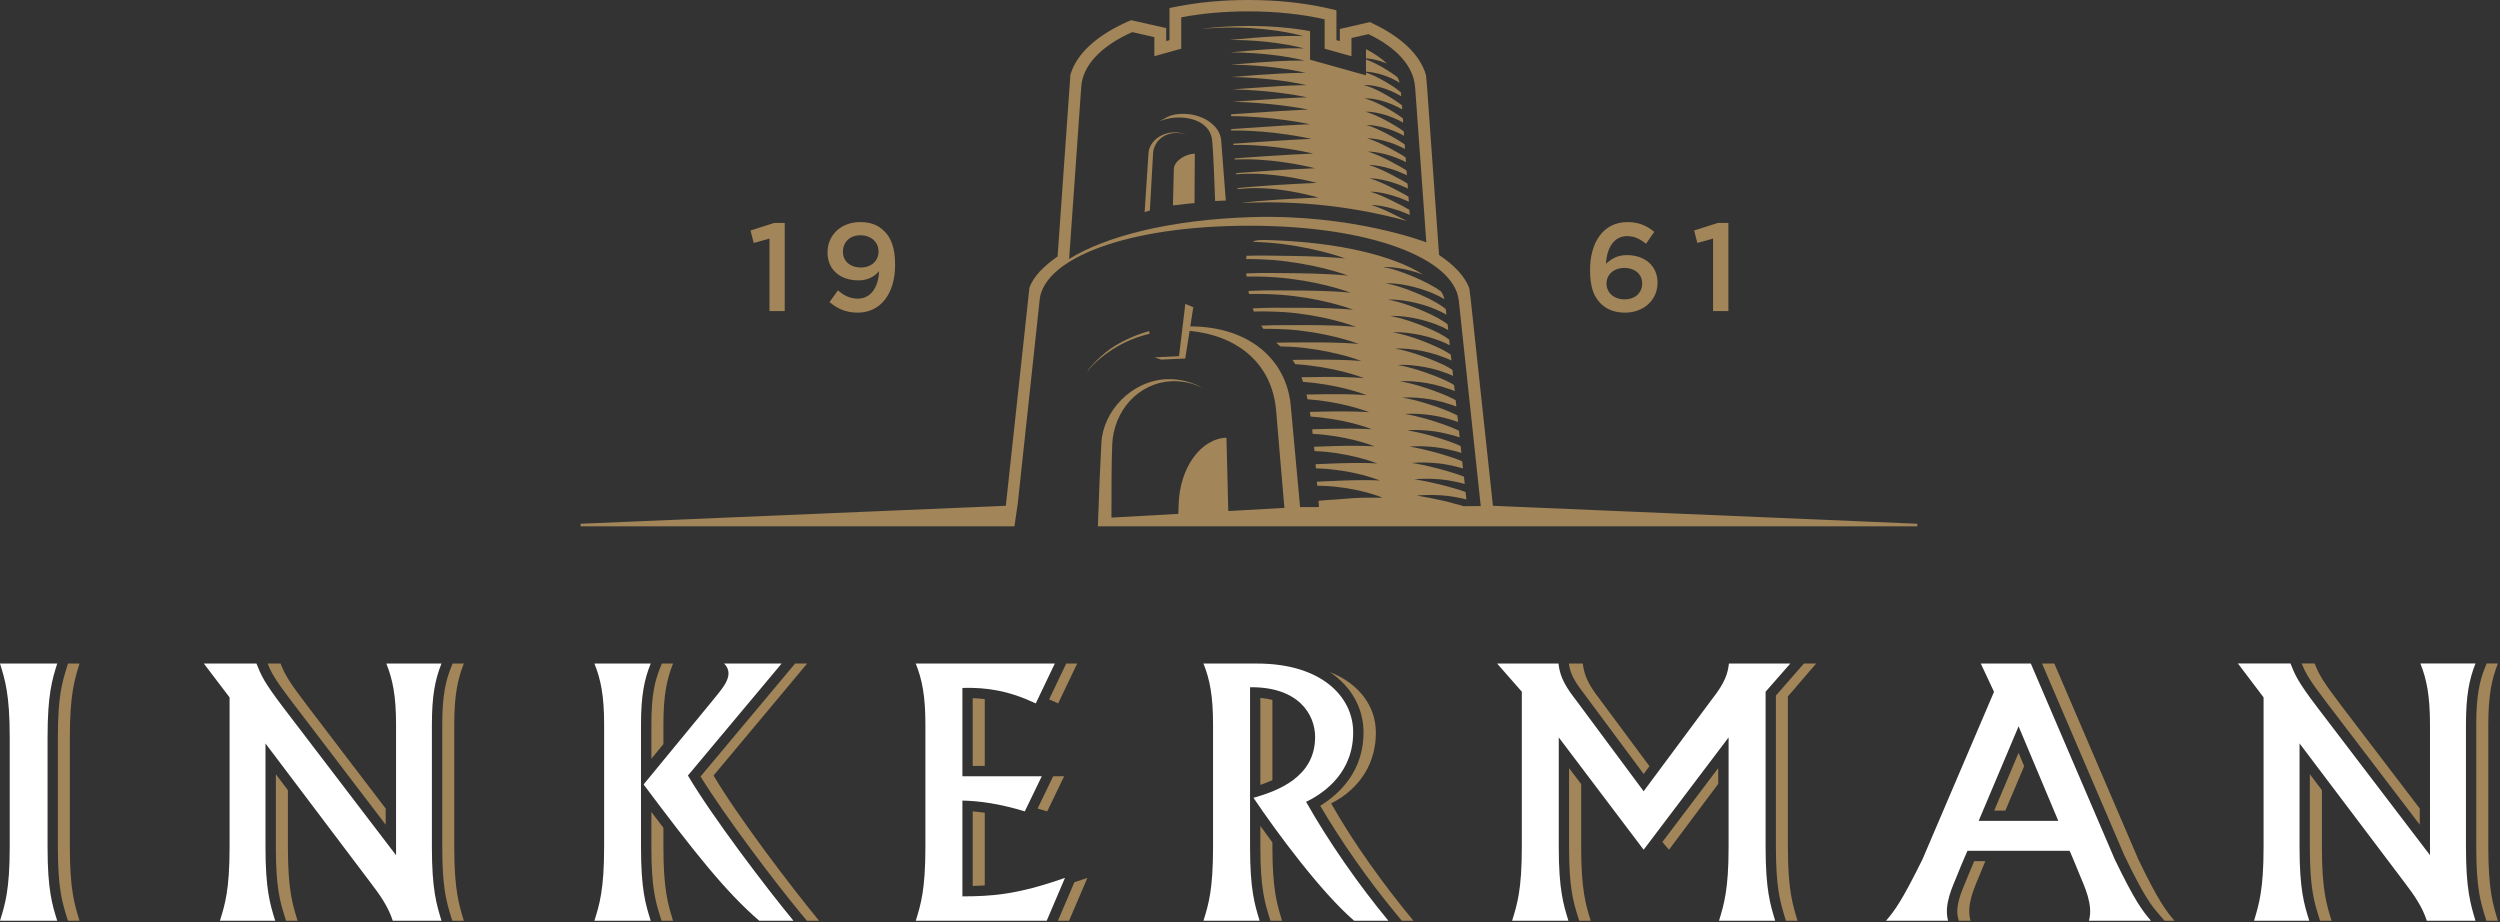 <?xml version="1.0" encoding="UTF-8" standalone="no"?>
<!DOCTYPE svg PUBLIC "-//W3C//DTD SVG 1.1//EN" "http://www.w3.org/Graphics/SVG/1.1/DTD/svg11.dtd">
<svg width="100%" height="100%" viewBox="0 0 2570 948" version="1.1" xmlns="http://www.w3.org/2000/svg" xmlns:xlink="http://www.w3.org/1999/xlink" xml:space="preserve" xmlns:serif="http://www.serif.com/" style="fill-rule:evenodd;clip-rule:evenodd;stroke-linejoin:round;stroke-miterlimit:2;">
    <rect x="0" y="0" width="2570" height="948" fill="#333333" stroke="none"/>
    <g transform="matrix(1,0,0,1,0,-0.254)">
        <g transform="matrix(4.167,0,0,4.167,0,0)">
            <g transform="matrix(0.391,0,0,0.391,0,0.037)">
                <path d="M1569.99,457.281C1569.99,438.842 1572.12,428.621 1576.04,418.686L1568.97,418.686L1567.95,421.098C1564.51,429.745 1562.39,438.801 1562.39,457.281L1562.39,534.493C1562.39,560.189 1565,568.754 1568.03,578.628L1568.76,581L1576.04,581C1572.94,570.82 1569.99,561.579 1569.99,534.493L1569.99,457.281ZM1465,498.616L1457.39,488.518L1457.39,534.493C1457.39,560.394 1460.05,568.98 1463.16,578.853L1463.85,581L1471.09,581C1467.94,570.82 1465,561.579 1465,534.493L1465,498.616ZM1467.17,442.277L1526.74,520.408L1526.74,510.187L1477.96,446.242C1465.57,429.95 1463.32,426.045 1460.42,418.686L1452.2,418.686C1454.57,424.451 1456.82,428.743 1467.17,442.277ZM1252.64,543.386L1245.61,543.386C1244.34,546.288 1242.58,550.499 1240.99,554.445C1240.66,555.324 1240.29,556.203 1239.89,557.143C1237.19,563.582 1233.55,572.414 1235.47,579.303L1235.92,581L1243.28,581C1240.42,570.778 1246.14,559.29 1249.08,552.053C1250.27,549.089 1251.54,546.002 1252.64,543.386ZM1340.3,539.665C1353.18,566.404 1357.51,571.474 1362.09,576.789L1365.73,581L1371.99,581C1366.71,574.785 1362.01,568.898 1349.17,542.241L1296.18,418.727L1288.42,418.727L1340.3,539.665ZM1258.24,511.495L1265.27,511.495L1277.13,483.489L1273.62,475.066L1258.24,511.495ZM667.491,581L674.523,581L686.094,553.954C683.191,554.976 680.533,555.876 677.875,556.714L667.491,581ZM613.727,559.045C616.262,559.003 618.797,558.86 621.332,558.718L621.332,512.845C618.756,512.517 616.221,512.191 613.727,511.986L613.727,559.045ZM664.506,489.826L654.652,510.227C656.656,510.759 658.66,511.332 660.745,511.986L671.416,489.826L664.506,489.826ZM613.727,440.6L613.727,483.325L621.332,483.325L621.332,441.132C618.837,440.845 616.343,440.641 613.727,440.6ZM661.93,441.336C663.77,442.113 665.692,442.91 667.654,443.871L679.634,418.727L672.724,418.727L661.93,441.336ZM509.265,418.727L501.661,418.727L442.009,489.989C457.627,515.298 488.822,556.571 505.667,576.85L509.143,581L516.828,581C499.575,560.189 465.232,514.931 450.227,489.376L509.265,418.727ZM418.582,522.35C416.129,519.142 413.594,515.871 410.977,512.355L410.977,534.493C410.977,560.394 413.635,568.98 416.742,578.914L417.396,581L424.674,581C421.526,570.84 418.582,561.579 418.582,534.493L418.582,522.35ZM416.62,421.159C413.103,429.745 410.977,438.801 410.977,457.322L410.977,478.787L418.582,469.567L418.582,457.322C418.582,438.842 420.667,428.662 424.674,418.727L417.601,418.727L416.62,421.159ZM802.823,531.611C800.247,528.013 797.672,524.537 795.218,521.144L795.218,534.493C795.218,560.189 797.958,569.143 800.819,578.628L801.597,581L808.915,581C805.808,570.84 802.823,561.579 802.823,534.493L802.823,531.611ZM868.076,461.288C867.789,446.406 858.427,431.687 838.966,424.042C853.193,433.486 860.021,447.346 860.307,461.165C860.798,486.923 844.403,501.478 832.996,508.47C846.202,530.977 863.415,555.59 881.036,576.85L884.471,581L891.789,581C873.145,558.431 853.93,531.917 839.865,506.916C851.885,501.151 868.607,486.882 868.076,461.288ZM802.823,441.663C800.533,441.091 798.04,440.641 795.218,440.396L795.218,495.284C797.753,494.405 800.37,493.444 802.823,492.3L802.823,441.663ZM1145.89,418.727L1138.16,418.727L1120.5,438.924L1120.5,534.493C1120.5,559.944 1123.16,568.898 1126.02,578.383L1126.84,581L1134.16,581C1131.09,570.84 1128.06,561.579 1128.06,534.493L1128.06,439.476L1145.89,418.727ZM1084.11,484.715L1048.87,531.324L1053.04,536.19L1084.11,494.65L1084.11,484.715ZM997.641,494.773L989.995,484.715L989.995,534.493C989.995,560.394 992.653,568.98 995.719,578.853L996.414,581L1003.65,581C1000.54,570.84 997.641,561.579 997.641,534.493L997.641,494.773ZM999.071,437.227L1037.05,488.395L1040.73,483.489L1009.37,441.254C1000.99,430.604 999.44,424.696 998.663,418.727L989.872,418.727C990.526,423.306 991.876,428.089 999.071,437.227ZM181.652,498.637L174.048,488.558L174.048,534.493C174.048,560.394 176.705,568.98 179.813,578.874L180.467,581L187.785,581C184.596,570.84 181.652,561.579 181.652,534.493L181.652,498.637ZM292.656,418.727L285.583,418.727L284.601,421.139C281.167,429.786 279.041,438.822 279.041,457.322L279.041,534.493C279.041,560.23 281.617,568.775 284.642,578.67L285.378,581L292.656,581C289.589,570.84 286.605,561.579 286.605,534.493L286.605,457.322C286.605,438.842 288.731,428.662 292.656,418.727ZM183.779,442.277L243.348,520.408L243.348,510.207L194.572,446.242C182.184,429.97 179.935,426.127 177.032,418.727L168.855,418.727C171.186,424.491 173.475,428.784 183.779,442.277ZM44.074,465.254L44.074,534.493C44.074,561.579 47.058,570.84 50.165,581L42.888,581L42.193,578.874C39.168,568.98 36.51,560.394 36.51,534.493L36.51,465.254C36.51,439.292 39.168,430.747 42.315,420.628L42.888,418.727L50.165,418.727C47.058,428.887 44.074,438.147 44.074,465.254Z" style="fill:rgb(162,133,88);fill-rule:nonzero;"/>
            </g>
        </g>
        <g transform="matrix(4.167,0,0,4.167,0,0)">
            <g transform="matrix(0.391,0,0,0.391,0,0.037)">
                <path d="M1561.9,418.686L1527.14,418.686C1531.07,428.621 1533.19,438.842 1533.19,457.281L1533.19,539.624L1462.01,446.242C1449.63,429.95 1448.11,426.045 1445.17,418.686L1412.01,418.686L1428.2,440.069L1428.2,534.493C1428.2,561.579 1425.22,570.82 1422.19,581L1457.03,581C1453.84,570.82 1450.89,561.579 1450.89,534.493L1450.89,469.097L1517.74,557.654C1523.18,564.829 1528.41,572.291 1531.19,581L1561.9,581C1558.87,570.82 1555.89,561.579 1555.89,534.493L1555.89,457.281C1555.89,438.842 1557.97,428.621 1561.9,418.686ZM1248.43,517.996L1273.62,458.324L1298.68,517.996L1248.43,517.996ZM1281.34,418.727L1249.78,418.727L1258.12,436.573L1212.98,542.241C1199.82,568.898 1195.32,574.785 1189.96,581L1229.13,581C1226.31,570.778 1232.08,559.29 1234.98,552.053C1237.84,544.776 1241.36,536.885 1241.36,536.885L1305.83,536.885C1305.83,536.885 1309.31,544.776 1312.17,552.053C1315.11,559.29 1320.84,570.778 1318.02,581L1357.14,581C1351.83,574.785 1347.17,568.898 1334.29,542.241L1281.34,418.727ZM607.226,505.178C617.57,505.403 630.367,507.039 646.598,511.986L657.31,489.826L607.226,489.826L607.226,434.1C622.721,433.67 636.622,435.898 653.508,443.871L665.528,418.727L577.788,418.727C581.755,428.662 583.881,438.842 583.881,457.322L583.881,534.493C583.881,561.579 580.937,570.84 577.788,581L660.417,581L671.947,553.954C641.038,564.829 625.215,565.545 607.226,565.627L607.226,505.178ZM493.157,418.727L456.81,418.727C456.81,418.727 460.448,421.732 459.508,426.515C458.608,431.278 455.174,435.203 449.369,442.358L406.071,495.018C438.248,537.948 457.873,562.765 479.051,581L500.639,581C483.426,560.189 449.082,514.931 434.037,489.376L493.157,418.727ZM853.766,461.288C853.398,439.864 834.1,418.727 793.131,418.727L759.318,418.727C763.285,428.662 765.37,438.842 765.37,457.322L765.37,534.493C765.37,561.579 762.467,570.84 759.318,581L794.769,581C791.659,570.84 788.715,561.579 788.715,534.493L788.715,433.67C819.095,433.323 829.766,450.617 829.766,465.09C829.766,490.521 805.849,499.189 790.882,503.441C805.603,525.314 833.283,562.765 854.379,581L876.007,581C857.323,558.431 838.148,530.977 824.083,505.975C836.103,500.211 854.257,486.882 853.766,461.288ZM1114,436.491L1129.58,418.727L1090.86,418.727C1090.16,424.696 1088.61,430.604 1080.15,441.254L1037.05,499.311L993.961,441.254C985.579,430.604 984.026,424.696 983.331,418.727L944.613,418.727L960.19,436.491L960.19,534.493C960.19,561.579 957.205,570.84 954.057,581L989.586,581C986.479,570.84 983.495,561.579 983.495,534.493L983.495,465.336L1037.05,536.19L1090.65,465.336L1090.65,534.493C1090.65,561.579 1087.67,570.84 1084.6,581L1120.05,581C1116.98,570.84 1114,561.579 1114,534.493L1114,436.491ZM278.551,418.727L243.757,418.727C247.723,428.662 249.89,438.842 249.89,457.322L249.89,539.665L178.586,446.242C166.239,429.97 164.767,426.127 161.823,418.727L128.623,418.727L144.856,440.089L144.856,534.493C144.856,561.579 141.912,570.84 138.764,581L173.639,581C170.491,570.84 167.506,561.579 167.506,534.493L167.506,469.138L234.353,557.695C239.832,564.829 245.025,572.291 247.805,581L278.551,581C275.484,570.84 272.499,561.579 272.499,534.493L272.499,457.322C272.499,438.842 274.584,428.662 278.551,418.727ZM36.101,418.727L0,418.727C3.148,428.887 6.132,438.147 6.132,465.254L6.132,534.493C6.132,561.579 3.148,570.84 0,581L36.101,581C32.912,570.84 30.009,561.579 30.009,534.493L30.009,465.254C30.009,438.147 32.912,428.887 36.101,418.727ZM404.435,534.493C404.435,561.579 407.379,570.84 410.568,581L375.039,581C378.187,570.84 381.172,561.579 381.172,534.493L381.172,457.322C381.172,438.842 379.046,428.662 375.039,418.727L410.568,418.727C406.521,428.662 404.435,438.842 404.435,457.322L404.435,534.493Z" style="fill:white;fill-rule:nonzero;"/>
            </g>
        </g>
        <g transform="matrix(4.167,0,0,4.167,0,0)">
            <g transform="matrix(0.391,0,0,0.391,0,0.037)">
                <path d="M485.504,150.593L475.57,153.353L473.525,145.483L488.367,140.74L495.113,140.74L495.113,196.344L485.504,196.344L485.504,150.593Z" style="fill:rgb(162,133,88);fill-rule:nonzero;"/>
            </g>
        </g>
        <g transform="matrix(4.167,0,0,4.167,0,0)">
            <g transform="matrix(0.391,0,0,0.391,0,0.037)">
                <path d="M554.301,158.893L554.301,158.73C554.301,152.986 549.845,148.509 542.813,148.509C535.944,148.509 531.856,153.128 531.856,158.811L531.856,158.975C531.856,164.719 536.271,168.828 543.14,168.828C550.172,168.828 554.301,164.27 554.301,158.893ZM523.392,190.661L528.707,183.261C532.837,186.838 536.598,188.474 541.3,188.474C549.436,188.474 554.301,181.298 554.628,171.118C551.889,174.45 547.637,176.965 541.709,176.965C529.934,176.965 522.125,170.055 522.125,159.465L522.125,159.261C522.125,148.468 530.506,140.188 542.69,140.188C549.681,140.188 554.179,142.171 558.022,146.014C562.151,150.124 564.768,156.215 564.768,167.111L564.768,167.234C564.768,184.978 555.937,197.325 541.055,197.325C533.409,197.325 528.053,194.566 523.392,190.661Z" style="fill:rgb(162,133,88);fill-rule:nonzero;"/>
            </g>
        </g>
        <g transform="matrix(4.167,0,0,4.167,0,0)">
            <g transform="matrix(0.391,0,0,0.391,0,0.037)">
                <path d="M1036.12,178.927L1036.12,178.763C1036.12,173.244 1031.7,169.115 1024.87,169.115C1017.96,169.115 1013.63,173.571 1013.63,178.845L1013.63,179.009C1013.63,184.569 1018.09,188.944 1025.08,188.944C1031.95,188.944 1036.12,184.569 1036.12,178.927ZM1009.95,191.56C1005.74,187.308 1003.24,181.503 1003.24,170.423L1003.24,170.259C1003.24,153.353 1011.3,140.188 1026.88,140.188C1034.07,140.188 1038.94,142.457 1043.76,146.341L1038.57,153.844C1034.69,150.839 1031.37,149.04 1026.55,149.04C1018.37,149.04 1013.79,156.44 1013.3,166.539C1016.25,163.718 1020.05,161.019 1026.51,161.019C1037.22,161.019 1045.81,167.315 1045.81,178.355L1045.81,178.539C1045.81,189.516 1036.89,197.325 1025.32,197.325C1018.54,197.325 1013.63,195.179 1009.95,191.56Z" style="fill:rgb(162,133,88);fill-rule:nonzero;"/>
            </g>
        </g>
        <g transform="matrix(4.167,0,0,4.167,0,0)">
            <g transform="matrix(0.391,0,0,0.391,0,0.037)">
                <path d="M1080.87,150.593L1070.94,153.353L1068.89,145.483L1083.78,140.74L1090.52,140.74L1090.52,196.344L1080.87,196.344L1080.87,150.593Z" style="fill:rgb(162,133,88);fill-rule:nonzero;"/>
            </g>
        </g>
        <g transform="matrix(4.167,0,0,4.167,0,0)">
            <g transform="matrix(0.391,0,0,0.391,0,0.037)">
                <path d="M789.737,137.047C738.385,138.641 697.909,149.006 674.563,163.459L682.209,54.868L682.209,54.704C683.231,41.049 694.924,28.988 714.386,20.32L728.328,23.489L728.328,35.53L745.295,30.787L745.295,10.999C757.887,8.586 772.116,7.237 787.57,7.237C805.48,7.237 821.671,9.036 835.776,12.246L835.776,30.787L852.703,35.53L852.703,24.041L863.415,21.588C881.24,30.132 891.83,41.805 892.811,54.848L892.893,55.441L899.925,152.951C899.925,152.951 853.561,135.043 789.737,137.047ZM941.955,319.193L927.931,188.807L927.073,182.184L927.032,181.959C924.17,174.048 917.097,167.097 907.979,160.924L900.375,54.623L899.761,47.693L899.721,47.427C896.041,34.569 884.102,23.489 866.645,15.128L864.355,14.003L845.344,18.337L845.344,25.983L843.217,25.39L843.217,6.542L837.452,5.213C822.325,1.799 805.562,0.061 787.611,0.061C772.116,0.061 757.438,1.349 743.946,3.946L737.895,5.091L737.895,25.39L735.81,25.983L735.81,17.785L713.691,12.777L711.401,13.758C692.308,22.283 679.265,33.73 675.34,47.305L675.34,47.693L667.286,161.864C658.863,167.833 652.199,174.089 649.501,181.632L634.619,319.193L366.331,330.518L366.331,332.153L640.057,332.153L642.141,317.844L655.961,189.38L655.961,189.012C659.068,162.927 711.319,142.485 788.224,142.485C865.132,142.485 917.219,163.254 920.368,189.38L920.449,189.871L934.268,319.356L923.393,319.438C921.717,318.886 919.877,318.314 918.078,317.925C912.558,316.371 906.508,315.022 901.846,314.163C897.186,313.224 893.874,312.774 893.874,312.774C893.874,312.774 897.145,312.365 901.887,312.365L902.664,312.365C907.284,312.365 913.131,312.692 918.61,313.755C919.509,313.919 920.408,314.082 921.349,314.286C922.657,314.573 924.006,314.859 925.233,315.227L924.661,310.504C924.456,310.402 924.17,310.321 923.925,310.198C921.881,309.462 919.223,308.644 916.811,307.97C911.291,306.355 905.199,304.883 900.457,303.896C895.673,302.915 892.32,302.466 892.32,302.466C892.32,302.466 895.632,302.138 900.457,302.138L901.233,302.138C905.854,302.2 911.782,302.588 917.219,303.774C918.16,303.937 919.059,304.147 920.041,304.351C921.43,304.678 922.903,305.026 924.17,305.414L923.679,300.81C923.393,300.708 923.025,300.567 922.657,300.424C920.695,299.647 918.037,298.747 915.584,298.052C910.023,296.294 903.85,294.741 899.026,293.678C894.201,292.615 890.849,292.165 890.849,292.165C890.849,292.165 894.119,291.797 898.985,291.879L899.802,291.92C904.504,292.042 910.351,292.512 915.87,293.8C916.811,293.984 917.751,294.168 918.651,294.434C920.204,294.781 921.758,295.191 923.066,295.599L922.576,291.143C922.248,291 921.881,290.836 921.512,290.673C919.509,289.834 916.811,288.833 914.358,288.097C908.715,286.237 902.46,284.56 897.635,283.457C892.77,282.352 889.295,281.842 889.295,281.842C889.295,281.842 892.647,281.515 897.554,281.657L898.412,281.678C903.073,281.842 909.001,282.455 914.562,283.824C915.461,283.988 916.402,284.233 917.301,284.499C918.978,284.887 920.613,285.378 922.044,285.828L921.594,281.515C921.185,281.33 920.736,281.126 920.286,280.881C918.283,280.022 915.584,278.98 913.131,278.162C907.407,276.179 901.07,274.38 896.204,273.235C891.339,272.09 887.782,271.559 887.782,271.559C887.782,271.559 891.176,271.232 896.082,271.436L896.94,271.477C901.683,271.682 907.611,272.377 913.213,273.828C914.112,274.012 915.053,274.258 915.952,274.543C917.751,274.993 919.55,275.545 920.981,276.056L920.531,271.845C920.163,271.62 919.632,271.436 919.1,271.15C917.097,270.169 914.358,269.085 911.863,268.247C906.139,266.121 899.761,264.22 894.814,263.014C889.867,261.746 886.31,261.256 886.31,261.256C886.31,261.256 889.704,260.949 894.651,261.215C894.978,261.235 895.223,261.235 895.509,261.256C900.252,261.542 906.221,262.278 911.863,263.832C912.763,264.056 913.703,264.322 914.643,264.629C916.524,265.099 918.446,265.753 919.959,266.346L919.55,262.217C919.018,261.992 918.528,261.705 917.873,261.378C915.87,260.377 913.131,259.212 910.678,258.271C904.913,256.084 898.412,254.06 893.424,252.752C888.395,251.484 884.757,250.953 884.757,250.953C884.757,250.953 888.191,250.646 893.179,250.953C893.506,250.973 893.792,250.993 894.037,251.014C898.862,251.362 904.913,252.22 910.514,253.815C911.414,254.081 912.354,254.367 913.294,254.653C915.298,255.225 917.301,255.941 918.895,256.595L918.487,252.608C917.956,252.343 917.383,251.975 916.688,251.607C914.685,250.585 911.945,249.317 909.369,248.377C903.564,246.006 897.063,243.921 892.034,242.571C886.964,241.161 883.244,240.65 883.244,240.691C883.244,240.65 886.719,240.343 891.748,240.711C892.034,240.752 892.32,240.772 892.607,240.813C897.431,241.181 903.482,242.142 909.165,243.839C910.106,244.125 911.005,244.391 911.945,244.738C914.071,245.331 916.238,246.149 917.873,246.864L917.465,243.021C916.933,242.694 916.279,242.285 915.502,241.835C913.458,240.731 910.718,239.423 908.225,238.421C902.297,235.948 895.755,233.72 890.603,232.329C885.452,230.878 881.772,230.346 881.772,230.346C881.772,230.346 885.247,230.06 890.317,230.469C890.562,230.51 890.889,230.572 891.176,230.592C896.041,231.041 902.092,232.044 907.816,233.842C908.756,234.149 909.656,234.435 910.637,234.803C912.845,235.478 915.134,236.398 916.811,237.236L916.402,233.434C915.87,233.086 915.175,232.595 914.235,232.064C912.231,230.899 909.492,229.549 906.916,228.507C900.988,225.931 894.364,223.56 889.172,222.088C883.98,220.575 880.218,220.064 880.218,220.064C880.218,220.064 883.734,219.757 888.804,220.248C889.131,220.289 889.417,220.33 889.785,220.371C894.61,220.861 900.702,222.006 906.466,223.887C907.366,224.173 908.347,224.5 909.247,224.868C911.618,225.645 914.031,226.647 915.788,227.526L915.38,223.825C914.848,223.437 914.031,222.906 913.049,222.313C911.005,221.066 908.266,219.676 905.69,218.572C899.721,215.832 893.056,213.42 887.741,211.867C882.508,210.313 878.706,209.781 878.706,209.781C878.706,209.781 882.222,209.454 887.373,210.027C887.659,210.067 887.987,210.088 888.314,210.129C893.22,210.722 899.353,211.907 905.076,213.87C906.058,214.197 906.998,214.524 907.938,214.892C910.391,215.792 912.926,216.895 914.766,217.917L914.358,214.299C913.826,213.87 912.967,213.277 911.863,212.562C909.86,211.253 907.039,209.781 904.504,208.637C898.494,205.815 891.707,203.24 886.392,201.686C881.036,200.031 877.193,199.438 877.193,199.438C877.193,199.438 880.709,199.172 885.902,199.805C886.229,199.805 886.556,199.887 886.883,199.928C891.789,200.521 897.962,201.85 903.768,203.894C904.708,204.221 905.649,204.569 906.63,204.957C909.165,205.898 911.823,207.165 913.744,208.289L913.376,204.753C912.845,204.303 911.945,203.608 910.678,202.79C908.633,201.441 905.812,199.928 903.278,198.681C897.186,195.758 890.317,193.059 884.961,191.403C879.605,189.686 875.68,189.155 875.68,189.155C875.68,189.155 879.237,188.869 884.47,189.544C884.757,189.584 885.165,189.646 885.452,189.686C890.399,190.361 896.613,191.751 902.378,193.877C903.359,194.245 904.3,194.613 905.24,195.022C907.857,196.044 910.678,197.434 912.681,198.64L912.64,198.252L912.558,198.252L912.231,195.145C911.741,194.674 910.801,193.918 909.451,193.018C907.407,191.628 904.627,190.034 902.051,188.726C895.877,185.68 888.968,182.92 883.571,181.182C878.174,179.404 874.168,178.852 874.168,178.852C874.168,178.852 877.725,178.606 883.039,179.322C883.367,179.384 883.694,179.404 883.98,179.465C888.968,180.221 895.223,181.694 901.029,183.942C902.051,184.269 902.991,184.658 903.932,185.087C906.508,186.15 909.288,187.581 911.373,188.889C911.005,187.295 910.351,185.68 909.369,184.106C909.042,183.86 908.715,183.574 908.225,183.247C906.221,181.796 903.359,180.181 900.784,178.831C894.61,175.622 887.619,172.76 882.14,170.982C876.702,169.101 872.655,168.569 872.655,168.569C872.655,168.569 876.743,168.283 882.589,169.264C887.046,169.98 892.484,171.309 897.758,173.23C879.728,161.7 844.812,152.501 797.794,151.479C795.954,151.438 793.376,151.52 791.168,152.133C791.004,152.297 790.841,152.46 790.718,152.665C793.869,152.747 797.18,152.89 800.247,153.135C811.94,154.014 824.165,156.242 833.405,158.552C842.645,160.801 848.818,163.152 848.818,163.152C848.818,163.152 842.277,162.437 832.873,162.048C823.47,161.619 811.286,161.435 799.92,161.332C795.463,161.251 790.555,161.332 786.507,161.435C786.384,162.11 786.303,162.804 786.221,163.54C786.875,163.499 787.488,163.499 788.265,163.499C792.517,163.54 797.958,163.745 802.741,164.072C814.189,164.971 826.291,167.138 835.367,169.387C844.444,171.636 850.536,173.946 850.536,173.946C850.536,173.946 844.076,173.271 834.836,172.903C825.637,172.515 813.617,172.372 802.455,172.31C796.853,172.208 790.555,172.372 786.303,172.576C786.343,173.23 786.425,173.884 786.507,174.559C787.733,174.518 789.205,174.518 790.963,174.518C795.177,174.518 800.574,174.702 805.317,175.07C816.519,175.888 828.376,177.993 837.289,180.242C846.243,182.47 852.171,184.719 852.171,184.719C852.171,184.719 845.834,184.044 836.798,183.738C827.722,183.39 815.947,183.288 804.949,183.288C798.857,183.186 791.781,183.431 787.733,183.636C787.815,184.31 787.938,184.964 788.06,185.577C789.328,185.577 791.331,185.496 793.744,185.496C797.875,185.496 803.109,185.7 807.77,186.027C818.85,186.804 830.502,188.869 839.251,191.076C848.001,193.243 853.848,195.492 853.848,195.492C853.848,195.492 847.633,194.899 838.761,194.572C829.848,194.245 818.277,194.245 807.484,194.245C801.392,194.163 794.36,194.45 790.432,194.633C790.636,195.308 790.841,195.983 791.086,196.616C792.354,196.575 794.237,196.535 796.485,196.535C800.574,196.535 805.725,196.698 810.305,196.984C821.14,197.721 832.587,199.765 841.173,201.931C849.8,204.058 855.524,206.286 855.524,206.286C855.524,206.286 849.432,205.693 840.682,205.427C831.933,205.12 820.608,205.141 810.019,205.202C805.153,205.161 799.675,205.366 795.709,205.529C796.158,206.183 796.608,206.879 797.14,207.553C797.794,207.533 798.489,207.533 799.266,207.533C803.232,207.533 808.301,207.676 812.758,207.942C823.429,208.657 834.672,210.66 843.136,212.766C851.64,214.872 857.282,217.059 857.282,217.059C857.282,217.059 851.19,216.487 842.645,216.282C834.1,215.996 822.938,216.078 812.553,216.16C810.182,216.16 807.688,216.2 805.235,216.282C806.094,217.059 806.952,217.836 807.77,218.612C810.264,218.654 812.84,218.776 815.334,218.899C825.76,219.553 836.798,221.515 845.098,223.601C853.438,225.645 858.917,227.832 858.917,227.832C858.917,227.832 853.03,227.28 844.607,227.116C836.308,226.892 825.555,226.994 815.497,227.116C816.07,227.975 816.642,228.916 817.255,229.856C817.419,229.877 817.623,229.877 817.787,229.877C828.049,230.51 838.924,232.412 847.02,234.435C855.197,236.479 860.593,238.606 860.593,238.606C860.593,238.606 854.829,238.115 846.611,237.952C839.251,237.788 830.052,237.952 821.14,238.074C821.425,238.974 821.794,239.996 822.121,240.977C831.647,241.672 841.459,243.389 848.982,245.27C856.995,247.273 862.27,249.399 862.27,249.399C862.27,249.399 856.628,248.929 848.532,248.786C841.582,248.663 832.873,248.827 824.328,248.99C824.451,249.481 824.574,249.971 824.655,250.544C824.819,250.973 824.901,251.525 824.982,251.975C834.223,252.629 843.708,254.326 850.904,256.125C858.754,258.108 863.946,260.152 863.946,260.152C863.946,260.152 858.427,259.702 850.454,259.661C843.585,259.539 834.877,259.743 826.454,259.948C826.577,260.908 826.741,261.869 826.863,262.891C836.062,263.464 845.629,265.14 852.866,266.959C860.553,268.901 865.623,270.905 865.623,270.905C865.623,270.905 860.225,270.537 852.416,270.496C845.425,270.435 836.512,270.68 827.926,270.905C828.008,271.845 828.131,272.785 828.212,273.807C837.575,274.258 847.429,275.934 854.829,277.814C862.352,279.695 867.34,281.698 867.34,281.698C867.34,281.698 862.025,281.33 854.379,281.33C847.142,281.289 837.862,281.596 829.112,281.923C829.194,282.843 829.234,283.784 829.357,284.683C829.644,284.724 830.012,284.724 830.298,284.724C839.579,285.092 849.391,286.768 856.791,288.69C864.11,290.509 869.016,292.492 869.016,292.492C869.016,292.492 863.783,292.124 856.341,292.165C848.9,292.165 839.251,292.533 830.298,292.942L830.052,292.942C830.134,293.841 830.256,294.741 830.298,295.599C831.115,295.64 832.015,295.64 832.792,295.681C841.95,296.049 851.517,297.644 858.713,299.484C865.908,301.3 870.692,303.242 870.692,303.242C870.692,303.242 865.581,302.915 858.263,303.018C850.986,303.038 841.582,303.488 832.792,303.896C832.219,303.896 831.524,303.963 830.911,303.983C830.993,304.822 831.074,305.701 831.074,306.518C832.505,306.539 833.937,306.559 835.326,306.641C844.199,306.968 853.643,308.542 860.675,310.362C867.708,312.119 872.368,314.041 872.368,314.041C872.368,314.041 867.503,314 860.43,314.082C853.316,314.163 844.689,315.227 836.144,315.656C834.959,315.697 833.2,315.942 831.933,316.044C832.015,316.617 832.096,318.62 832.178,319.969L820.281,320.01L814.393,255.982C811.818,227.465 788.797,206.142 751.019,205.979L752.899,193.877L747.871,191.813L743.904,224.786L728.409,225.543L732.702,226.953L747.829,226.258L750.61,208.8C780.579,211.723 802.741,229.141 805.194,259.457C806.543,276.097 808.751,301.157 810.387,320.501L782.255,322.096L774.977,322.504L773.833,276.24C757.683,276.751 744.273,295.232 743.66,318.375L743.455,324.283L701.262,326.634C701.302,311.874 701.262,291.143 701.752,280.492C702.651,259.355 718.188,241.611 739.08,240.609C746.439,240.241 753.472,241.999 759.482,245.311C752.654,241.161 744.477,238.933 735.769,239.321C713.813,240.425 696.069,259.498 694.924,279.245C694.27,290.754 693.289,314.123 692.798,329.393L692.717,332.153L1209.71,332.153L1209.71,330.518L941.955,319.193Z" style="fill:rgb(162,133,88);fill-rule:nonzero;"/>
            </g>
        </g>
        <g transform="matrix(4.167,0,0,4.167,0,0)">
            <g transform="matrix(0.391,0,0,0.391,0,0.037)">
                <path d="M880.627,50.82C881.445,51.25 882.262,51.761 883.121,52.292C882.753,51.147 882.345,50.003 881.813,48.899C880.627,47.918 879.155,46.854 877.725,45.914C873.84,43.297 869.302,40.763 865.704,39.168C864.232,38.473 862.924,37.982 861.861,37.615L861.861,45.26C863.088,45.342 864.805,45.526 866.849,45.914C870.897,46.65 876.089,48.367 880.627,50.82Z" style="fill:rgb(162,133,88);fill-rule:nonzero;"/>
            </g>
        </g>
        <g transform="matrix(4.167,0,0,4.167,0,0)">
            <g transform="matrix(0.391,0,0,0.391,0,0.037)">
                <path d="M725.302,210.66L725.057,208.923C717.248,211.131 710.011,214.32 703.429,218.285C695.619,222.987 686.707,232.309 685.97,234.803C689.568,229.141 698.277,222.579 704.819,218.776C711.074,215.178 717.943,212.398 725.302,210.66Z" style="fill:rgb(162,133,88);fill-rule:nonzero;"/>
            </g>
        </g>
        <g transform="matrix(4.167,0,0,4.167,0,0)">
            <g transform="matrix(0.391,0,0,0.391,0,0.037)">
                <path d="M748.729,85.409C746.358,84.101 743.537,83.406 740.43,83.57C732.743,83.897 725.752,88.905 724.689,95.896L722.195,133.898C723.135,133.571 724.239,133.244 725.506,132.876L727.592,95.876C728.573,89.13 734.256,84.224 741.574,83.978C744.232,83.835 746.644,84.367 748.729,85.409Z" style="fill:rgb(162,133,88);fill-rule:nonzero;"/>
            </g>
        </g>
        <g transform="matrix(4.167,0,0,4.167,0,0)">
            <g transform="matrix(0.391,0,0,0.391,0,0.037)">
                <path d="M875.149,40.19C871.755,36.981 867.421,33.996 862.229,31.237L861.861,31.318L861.861,36.899C863.047,36.96 864.478,37.145 866.235,37.451C868.893,37.982 872.041,38.923 875.149,40.19Z" style="fill:rgb(162,133,88);fill-rule:nonzero;"/>
            </g>
        </g>
        <g transform="matrix(4.167,0,0,4.167,0,0)">
            <g transform="matrix(0.391,0,0,0.391,0,0.037)">
                <path d="M740.634,106.403L740.062,129.646C741.37,129.646 750.528,128.338 753.676,128.216L753.881,97.021C747.871,97.143 741.084,101.477 740.634,106.403Z" style="fill:rgb(162,133,88);fill-rule:nonzero;"/>
            </g>
        </g>
        <g transform="matrix(4.167,0,0,4.167,0,0)">
            <g transform="matrix(0.391,0,0,0.391,0,0.037)">
                <path d="M887.455,134.798C888.15,135.043 888.804,135.371 889.458,135.657L889.254,132.447C887.946,131.65 886.392,130.791 885.002,130.056C880.423,127.684 875.435,125.19 871.469,123.514C867.503,121.796 864.559,121.02 864.559,121.02C864.559,121.02 867.667,120.897 872,121.796C876.293,122.614 881.854,124.209 886.801,126.376C887.455,126.682 888.191,126.989 888.886,127.336L888.682,124.148C887.332,123.33 885.779,122.41 884.266,121.654C879.769,119.221 874.781,116.706 870.897,115.051C866.972,113.354 864.069,112.597 864.069,112.597C864.069,112.597 867.135,112.516 871.428,113.354C875.721,114.171 881.199,115.786 886.106,117.994C886.841,118.281 887.537,118.649 888.314,119.016L888.068,115.889C886.719,115.03 885.124,114.069 883.571,113.251C879.074,110.778 874.168,108.264 870.324,106.628C866.44,104.932 863.578,104.134 863.578,104.134C863.578,104.134 866.563,104.093 870.856,104.932C875.149,105.729 880.586,107.364 885.452,109.613C886.147,109.919 886.964,110.308 887.7,110.697L887.455,107.65C886.106,106.73 884.43,105.688 882.794,104.83C878.42,102.356 873.595,99.842 869.752,98.186C865.867,96.51 863.047,95.713 863.047,95.713C863.047,95.713 865.99,95.651 870.283,96.51C874.454,97.266 879.891,98.943 884.757,101.19C885.533,101.559 886.31,101.967 887.128,102.376L886.883,99.433C885.492,98.431 883.816,97.328 882.099,96.448C877.725,93.934 872.982,91.42 869.138,89.784C865.336,88.067 862.474,87.331 862.474,87.331C862.474,87.331 865.459,87.249 869.711,88.067C873.922,88.844 879.278,90.5 884.021,92.81C884.838,93.198 885.697,93.607 886.474,94.077L886.31,91.215C884.879,90.193 883.121,88.987 881.404,88.026C877.152,85.491 872.368,82.956 868.607,81.321C864.845,79.645 861.983,78.949 861.983,78.949C861.983,78.949 864.927,78.827 869.097,79.645C873.268,80.421 878.664,82.098 883.326,84.387C884.184,84.796 885.084,85.287 885.902,85.777L885.738,82.977C884.307,81.934 882.467,80.626 880.668,79.603C876.457,77.069 871.796,74.534 867.994,72.898C864.273,71.222 861.452,70.527 861.452,70.527C861.452,70.527 864.355,70.384 868.566,71.222C872.695,71.958 878.01,73.675 882.672,76.005C883.571,76.435 884.47,76.946 885.329,77.457L885.165,74.779C883.734,73.675 881.813,72.306 879.932,71.181C875.803,68.585 871.142,66.071 867.421,64.435C863.701,62.8 860.92,62.125 860.92,62.125C860.92,62.125 863.823,61.982 867.953,62.759C872.082,63.536 877.356,65.212 882.017,67.624C882.876,68.074 883.816,68.585 884.757,69.158L884.593,66.561C883.162,65.457 881.159,63.945 879.237,62.759C875.149,60.163 870.57,57.607 866.89,56.013C863.169,54.377 860.389,53.723 860.389,53.682C860.389,53.723 863.251,53.519 867.421,54.316C871.51,55.072 876.743,56.79 881.281,59.222C882.222,59.713 883.162,60.224 884.062,60.796L883.898,58.323C882.508,57.178 880.505,55.563 878.501,54.336C874.454,51.74 869.997,49.185 866.318,47.591C864.518,46.814 863.006,46.2 861.861,45.873L861.861,47.591L826.577,37.737L826.577,19.686C814.557,17.499 801.433,16.436 787.57,16.436C777.594,16.436 768.108,17.008 759.073,18.153L759.073,18.235C762.712,17.949 766.719,17.663 770.398,17.54C782.664,17.09 795.709,17.99 805.644,19.441C815.538,20.852 822.202,22.855 822.202,22.855C822.202,22.855 815.293,22.528 805.44,22.978C797.017,23.345 786.343,24.265 775.958,25.247C786.67,25.226 797.548,26.044 806.094,27.312C815.988,28.661 822.693,30.623 822.693,30.623C822.693,30.623 815.742,30.317 805.93,30.827C798.939,31.114 786.057,32.177 776.204,33.076C786.998,33.117 797.958,33.976 806.543,35.162C816.519,36.511 823.224,38.31 823.224,38.31C823.224,38.31 816.274,38.146 806.421,38.657C800.901,38.923 785.935,40.027 776.49,40.865C787.325,40.926 798.366,41.826 807.034,43.012C817.051,44.3 823.797,46.037 823.797,46.037C823.797,46.037 816.805,45.955 806.87,46.527C802.823,46.691 786.057,47.877 776.776,48.654C787.652,48.776 798.816,49.717 807.484,50.841C817.5,52.15 824.328,53.785 824.328,53.785C824.328,53.785 817.337,53.805 807.361,54.377C804.703,54.5 786.507,55.768 777.267,56.463C788.143,56.646 799.225,57.566 807.933,58.691C817.991,59.938 824.86,61.491 824.86,61.491C824.86,61.491 817.827,61.614 807.811,62.227C806.543,62.309 787.202,63.576 777.717,64.272C788.592,64.517 799.675,65.457 808.424,66.52C818.482,67.747 825.432,69.199 825.432,69.199C825.432,69.199 818.359,69.423 808.301,70.077L776.776,72.183L776.776,73.348C788.51,73.348 800.819,74.452 810.264,75.72C819.913,77.028 826.495,78.438 826.495,78.438C826.495,78.438 819.708,78.704 810.141,79.276C808.955,79.318 780.21,81.239 776.776,81.525L776.776,82.425C777.676,82.404 778.575,82.404 779.475,82.404C790.922,82.384 802.945,83.611 812.104,84.939C821.262,86.268 827.517,87.699 827.517,87.699C827.517,87.699 821.14,87.944 811.981,88.456C809.446,88.598 782.705,90.356 779.72,90.622C779.271,90.663 778.698,90.683 778.126,90.724C778.207,91.031 778.207,91.317 778.248,91.563C779.802,91.522 781.396,91.501 782.909,91.501C793.825,91.501 805.235,92.748 813.985,94.138C822.652,95.528 828.662,96.98 828.662,96.98C828.662,96.98 822.489,97.184 813.78,97.675C810.1,97.879 787.57,99.31 783.154,99.678C781.764,99.821 780.293,99.903 778.861,100.046L778.984,100.741C781.396,100.639 783.972,100.536 786.303,100.577C796.731,100.577 807.565,101.947 815.824,103.337C824.083,104.747 829.685,106.219 829.685,106.219C829.685,106.219 823.92,106.424 815.62,106.874C810.673,107.119 792.476,108.304 786.63,108.795C784.422,108.918 782.091,109.122 779.802,109.388L779.843,109.981C782.991,109.817 786.507,109.633 789.737,109.694C799.593,109.694 809.896,111.085 817.664,112.536C825.473,113.988 830.788,115.459 830.788,115.459C830.788,115.459 825.269,115.664 817.419,116.093C811.245,116.4 797.385,117.259 790.064,117.892C786.998,118.096 783.645,118.444 780.783,118.791L780.824,119.384C784.34,119.016 789.001,118.689 793.13,118.771C802.496,118.771 812.226,120.243 819.545,121.756C826.863,123.228 831.933,124.72 831.933,124.72C831.933,124.72 826.659,124.904 819.259,125.272C811.818,125.64 802.25,126.212 793.458,126.989C789.982,127.234 786.098,127.684 782.991,128.134C785.117,128.052 787.284,127.929 789.41,127.888C792.885,127.766 796.281,127.705 799.634,127.705C838.516,127.705 869.833,134.512 887.537,139.438C886.924,139.091 886.31,138.784 885.738,138.498C881.036,136.106 876.007,133.592 872.041,131.915C868.075,130.219 865.132,129.401 865.132,129.401C865.132,129.401 868.198,129.361 872.573,130.239C876.907,131.057 882.467,132.631 887.455,134.798Z" style="fill:rgb(162,133,88);fill-rule:nonzero;"/>
            </g>
        </g>
        <g transform="matrix(4.167,0,0,4.167,0,0)">
            <g transform="matrix(0.391,0,0,0.391,0,0.037)">
                <path d="M782.827,128.134L782.991,128.134C782.582,128.134 782.132,128.154 781.683,128.175C782.132,128.175 782.459,128.134 782.827,128.134Z" style="fill:rgb(162,133,88);fill-rule:nonzero;"/>
            </g>
        </g>
        <g transform="matrix(4.167,0,0,4.167,0,0)">
            <g transform="matrix(0.391,0,0,0.391,0,0.037)">
                <path d="M743.782,71.999C737.322,72.531 734.788,75.024 731.271,76.66C734.46,75.351 738.058,74.452 741.779,74.248C754.167,73.634 763.693,78.949 764.756,88.271C765.615,95.999 766.391,118.976 766.678,126.907C769.049,126.682 772.565,126.682 773.424,126.621L770.48,88.435C769.744,79.113 758.01,70.814 743.782,71.999Z" style="fill:rgb(162,133,88);fill-rule:nonzero;"/>
            </g>
        </g>
    </g>
</svg>
